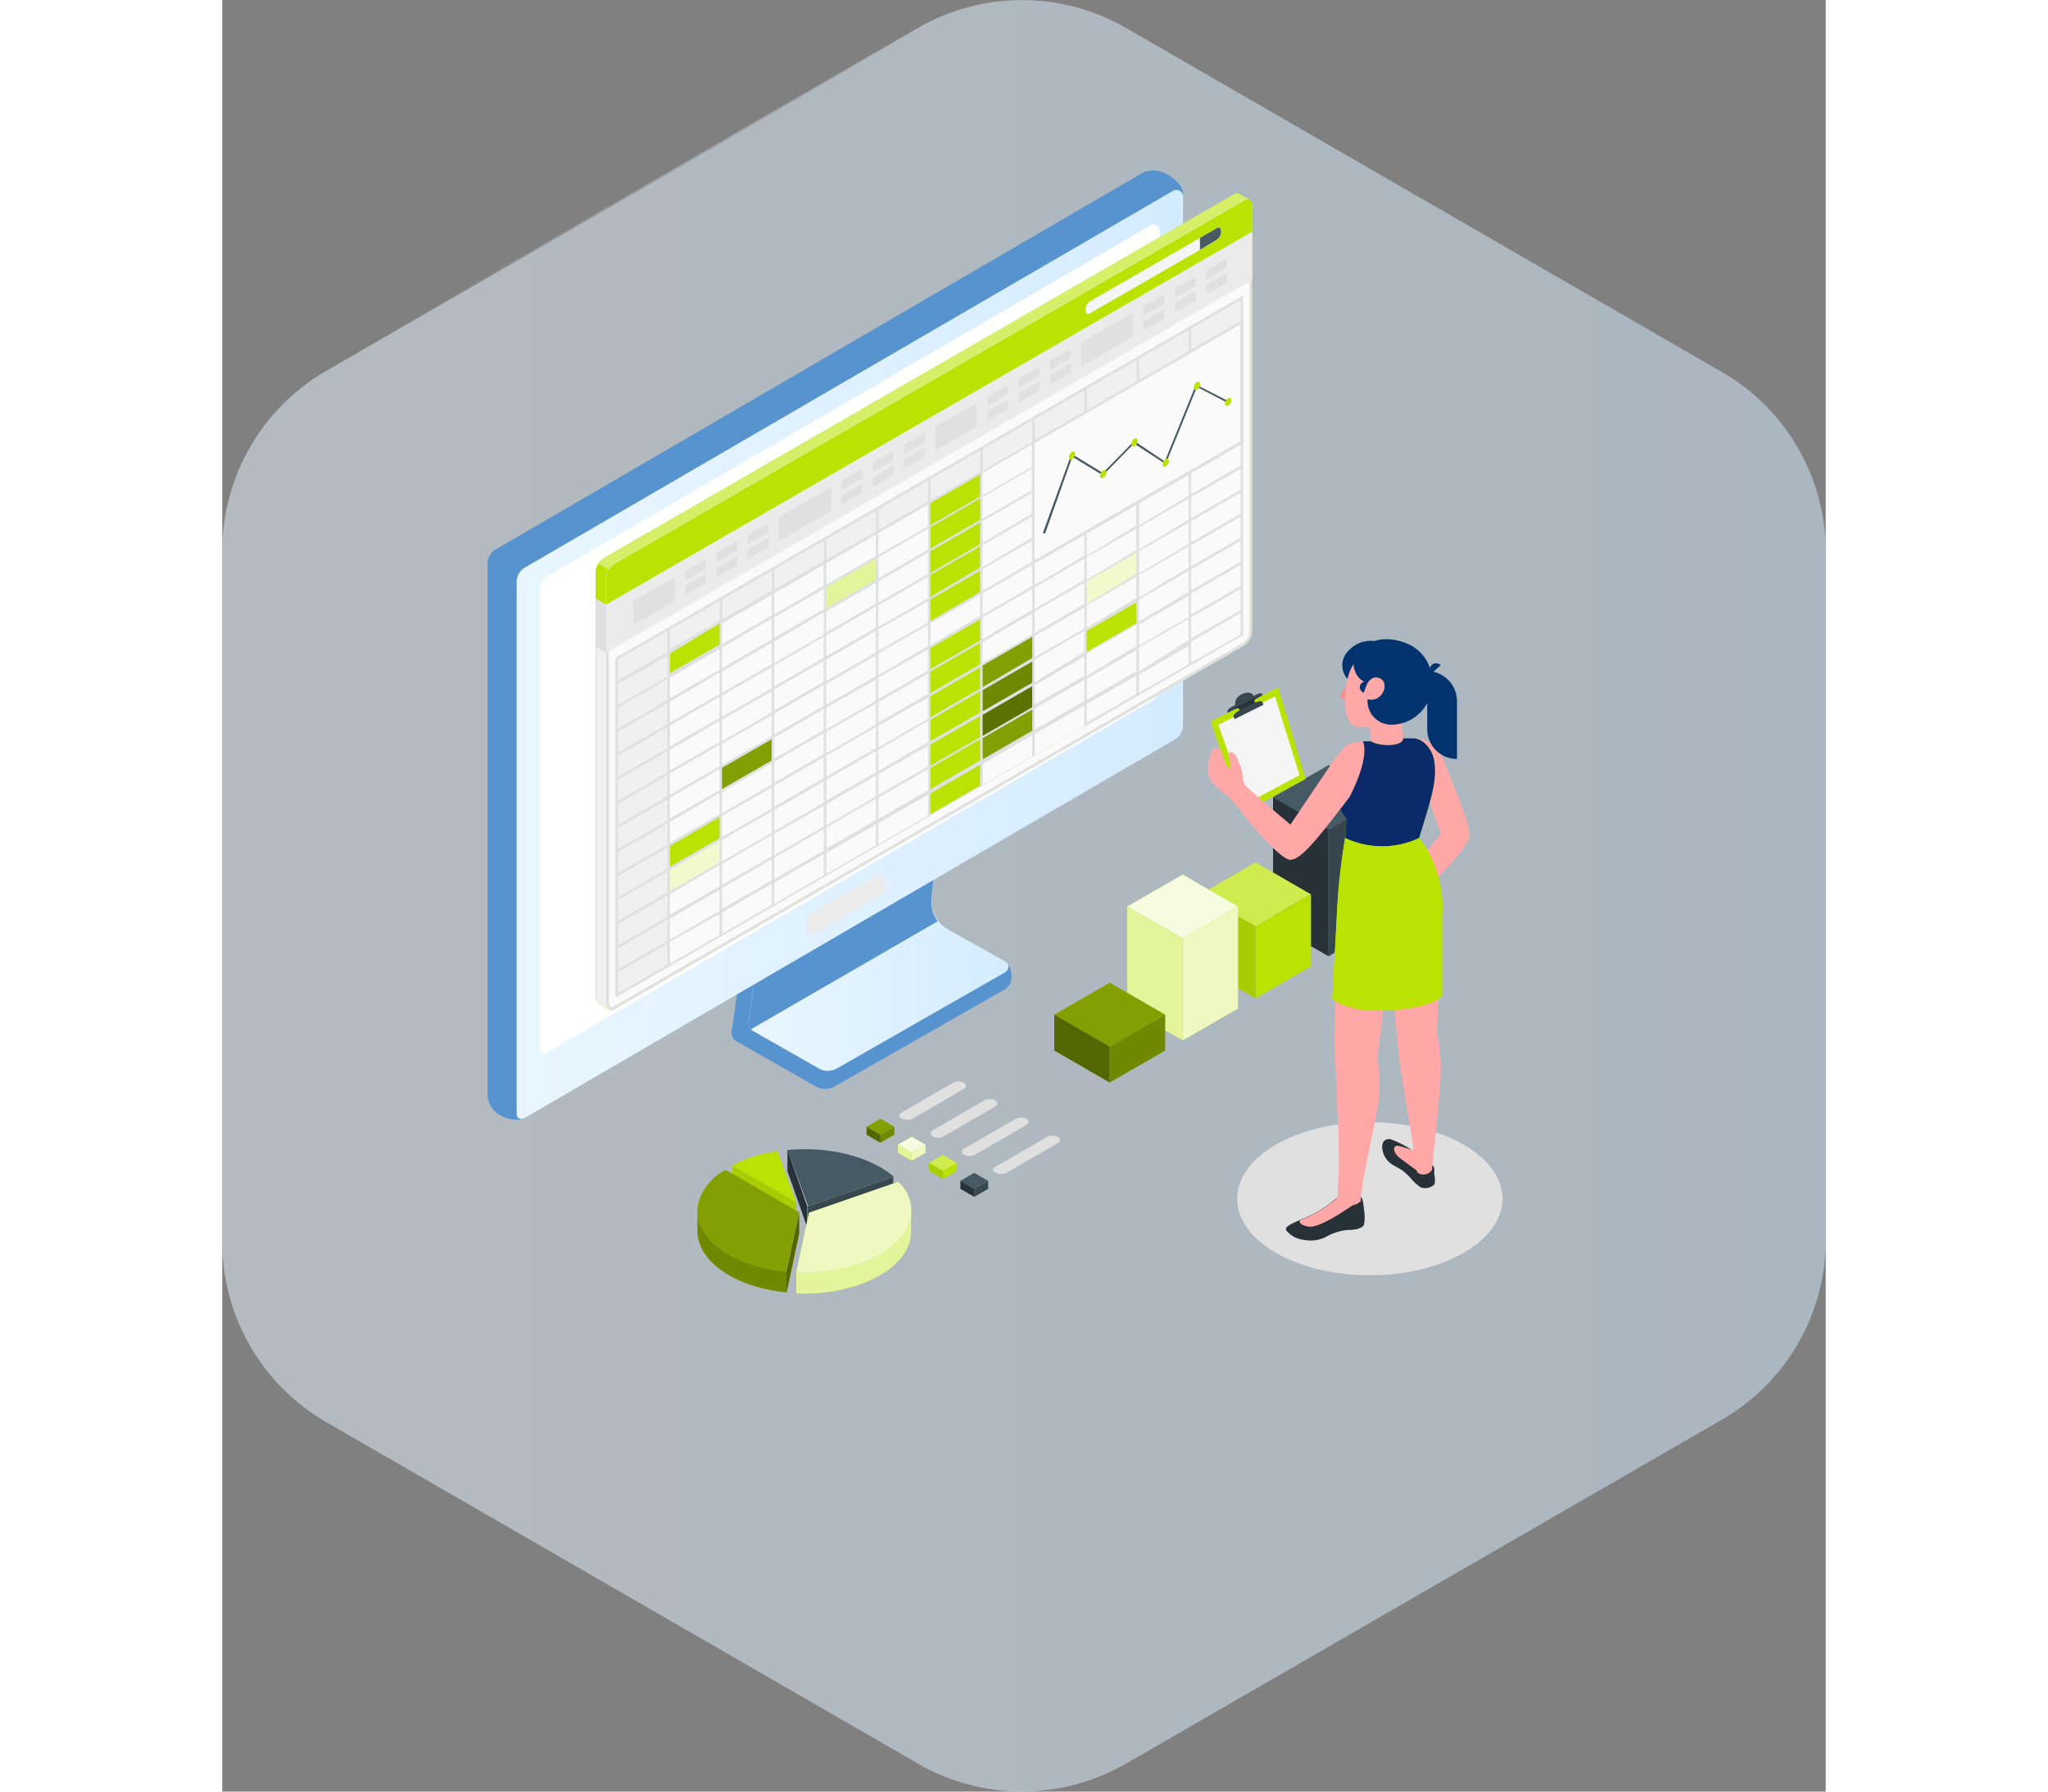 <svg height="112" viewBox="0 0 161.71 180.72" width="128" xmlns="http://www.w3.org/2000/svg" xmlns:xlink="http://www.w3.org/1999/xlink"><rect x="0" y="0" width="161.71" height="180.72" fill="#808080" stroke="none"/><linearGradient id="a" gradientUnits="userSpaceOnUse" x2="161.71" y1="90.36" y2="90.36"><stop offset="0" stop-color="#e9f6ff"/><stop offset="1" stop-color="#d4ecff"/></linearGradient><linearGradient id="b" x1="53.06" x2="79.31" xlink:href="#a" y1="97.85" y2="97.85"/><linearGradient id="c" x1="29.69" x2="96.89" xlink:href="#a" y1="65.99" y2="65.99"/><path d="m16.34 33.89 53.85-31.09a21 21 0 0 1 20.92 0l60.14 34.73a20.9 20.9 0 0 1 10.46 18.11v69.44a20.93 20.93 0 0 1 -10.46 18.12l-60.14 34.72a21 21 0 0 1 -20.92 0l.67.38-60.36-34.84a21 21 0 0 1 -10.5-18.19v-69.7a21 21 0 0 1 10.5-18.17l60.36-34.86" fill="url(#a)" opacity=".5"/><path d="m79.58 98.53a1.54 1.54 0 0 1 -.6 1.22l-17.26 9.84a1.89 1.89 0 0 1 -1.87 0l-8-4.56a1 1 0 0 1 -.48-1l.84-5.78 1.28.78 18.18-9.84-.27 3a3.3 3.3 0 0 0 1.7 3.28l.36.21 4.54 2.46a2.2 2.2 0 0 0 -.06-.24l1.06-.9s.58.34.58 1.53z" fill="#5793ce"/><path d="m79.58 98.53a1.54 1.54 0 0 1 -.6 1.22l-17.26 9.84a2.14 2.14 0 0 1 -.74.24v-2.33l1.85-4.86s8.1-5.36 10.64-7l4.53 2.5a2.2 2.2 0 0 0 -.06-.24l1.06-.9s.58.34.58 1.53z" fill="#5793ce"/><path d="m79 98.05-17 9.72a1.85 1.85 0 0 1 -1.85 0l-6.62-3.77a1 1 0 0 1 -.24-.2.86.86 0 0 1 -.21-.75l.84-5.72 17.94-9.69-.3 2.92a3.3 3.3 0 0 0 1.67 3.22l5.77 3.22a.57.57 0 0 1 .21.81 1 1 0 0 1 -.21.24z" fill="url(#b)"/><path d="m72.15 92.93-18.86 10.91a.86.86 0 0 1 -.21-.75l.84-5.72 17.91-9.69-.3 2.92a3.41 3.41 0 0 0 .62 2.33z" fill="#5793ce"/><path d="m96.89 19.7a19.4 19.4 0 0 1 -3 1.76v49.8a1.77 1.77 0 0 1 -.89 1.52l-63 36.78.48 3.28a3.21 3.21 0 0 1 -2.47-.36 2.48 2.48 0 0 1 -1.25-1.88v-53.73a1.75 1.75 0 0 1 .38-1.08 1.3 1.3 0 0 1 .45-.35l65.34-38.06a.33.33 0 0 1 .12-.06h.06a2.85 2.85 0 0 1 2.44.45c1.37.89 1.34 1.69 1.34 1.93z" fill="#5793ce"/><path d="m96.89 19.7a19.4 19.4 0 0 1 -3 1.76v4l-61.11 33.67-5.66-3.34a1.3 1.3 0 0 1 .45-.35l65.36-38.06a.33.33 0 0 1 .12-.06h.06a2.85 2.85 0 0 1 2.44.45c1.37.89 1.34 1.69 1.34 1.93z" fill="#5793ce"/><path d="m96.89 19.76v53.35a1.72 1.72 0 0 1 -.89 1.52l-65.57 38.18a.49.49 0 0 1 -.68-.18.57.57 0 0 1 -.06-.24v-53.71a1.66 1.66 0 0 1 .83-1.43l65.36-38a.68.68 0 0 1 .92.23.6.6 0 0 1 .09.28z" fill="url(#c)"/><path d="m93.61 22.74a.62.62 0 0 1 .84.21.6.6 0 0 1 .09.33v46a1.59 1.59 0 0 1 -.84 1.43l-61 35.5a.46.46 0 0 1 -.63-.18.57.57 0 0 1 -.06-.24v-46.33a1.57 1.57 0 0 1 .77-1.34" fill="#fff"/><path d="m66.31 90.36-6.43 3.76a.68.68 0 0 1 -.93-.24.64.64 0 0 1 -.09-.36 1.89 1.89 0 0 1 .93-1.61l6-3.48a.79.79 0 0 1 1.1.3.9.9 0 0 1 .12.41 1.34 1.34 0 0 1 -.7 1.22z" fill="#ebebeb"/><ellipse cx="115.73" cy="120.92" fill="#e0e0e0" rx="13.38" ry="7.72"/><path d="m102.59 19.56a.59.59 0 0 0 -.59.05l-63.51 36.68a1.79 1.79 0 0 0 -.83 1.42v42.82a.8.8 0 0 0 .34.71l1 .6a.51.51 0 0 0 .48 0l63.52-36.72a1.85 1.85 0 0 0 .84-1.43v-43a.56.56 0 0 0 -.26-.55c-.11-.08-.84-.48-.99-.58z" fill="#bae303"/><path d="m39.54 56.88 63.46-36.66c.46-.26.84 0 .84.48v43a1.83 1.83 0 0 1 -.84 1.42l-63.5 36.67c-.45.26-.83-.17-.83-.69v-42.79a1.82 1.82 0 0 1 .87-1.43z" fill="#fafafa"/><path d="m103.41 20.37c.16 0 .18.2.18.31v43a1.53 1.53 0 0 1 -.68 1.18l-63.51 36.71a.28.28 0 0 1 -.13 0c-.14 0-.28-.23-.28-.49v-42.77a1.56 1.56 0 0 1 .69-1.19l63.5-36.67a.49.49 0 0 1 .23-.08m0-.28a.85.85 0 0 0 -.37.12l-63.5 36.67a1.82 1.82 0 0 0 -.83 1.43v42.81c0 .42.23.77.56.77a.53.53 0 0 0 .27-.08l63.46-36.69a1.85 1.85 0 0 0 .84-1.43v-43c0-.37-.19-.59-.46-.59z" fill="#e0e0e0"/><path d="m38 101.24 1 .57a.87.87 0 0 1 -.3-.69v-40.12l-1-.62v40.15a.8.8 0 0 0 .3.71z" fill="#f0f0f0"/><path d="m103.87 20.67c0-.51-.37-.73-.83-.46l-63.5 36.67a1.82 1.82 0 0 0 -.83 1.43v2.69l65.16-37.62z" fill="#bae303"/><path d="m103.06 20.22-63.51 36.66a1.7 1.7 0 0 0 -.58.61l-1-.6a1.64 1.64 0 0 1 .57-.6l63.46-36.68a.59.59 0 0 1 .59-.05l1 .57a.6.6 0 0 0 -.53.09z" fill="#fff" opacity=".4"/><path d="m37.67 60.38v-2.67a1.64 1.64 0 0 1 .25-.83l1 .6a1.61 1.61 0 0 0 -.25.82v2.7z" fill="#bae303"/><path d="m38.72 61v4.84l65.15-37.61v-4.85z" fill="#ebebeb"/><g fill="#e0e0e0"><path d="m41.43 60.64 4.22-2.42v2.41l-4.22 2.43z"/><path d="m46.69 57.6v.96l2.1-1.22v-.95z"/><path d="m46.69 59.08v.95l2.1-1.21v-.95z"/><path d="m49.84 55.78v.96l2.1-1.21v-.96z"/><path d="m49.84 57.26v.95l2.1-1.21v-.95z"/><path d="m52.99 53.96v.96l2.1-1.22v-.95z"/><path d="m52.99 55.44v.95l2.1-1.21v-.96z"/><path d="m62.45 48.5v.96l2.1-1.21v-.96z"/><path d="m62.45 49.98v.95l2.1-1.21v-.95z"/><path d="m65.6 46.69v.95l2.1-1.22v-.95z"/><path d="m65.6 48.16v.95l2.1-1.21v-.96z"/><path d="m68.75 44.87v.95l2.11-1.21v-.96z"/><path d="m68.75 46.34v.95l2.11-1.21v-.95z"/><path d="m56.14 52.15 5.26-3.04v2.43l-5.26 3.03z"/><path d="m71.91 43.04 4.21-2.42v2.42l-4.22 2.43z"/><path d="m77.16 40.01v.96l2.1-1.22v-.95z"/><path d="m77.16 41.48v.96l2.1-1.21v-.96z"/><path d="m80.31 38.19v.96l2.1-1.22v-.95z"/><path d="m80.31 39.67v.95l2.1-1.21v-.96z"/><path d="m83.47 36.37v.96l2.1-1.22v-.95z"/><path d="m83.47 37.84v.96l2.1-1.22v-.95z"/><path d="m92.92 30.91v.96l2.1-1.22v-.95z"/><path d="m92.92 32.38v.96l2.1-1.22v-.95z"/><path d="m96.08 29.09v.96l2.1-1.22v-.95z"/><path d="m96.08 30.57v.95l2.1-1.21v-.96z"/><path d="m99.22 27.27v.96l2.11-1.22v-.95z"/><path d="m99.22 28.74v.96l2.11-1.21v-.96z"/><path d="m86.62 34.55 5.25-3.03v2.43l-5.25 3.03z"/><path d="m38.72 61-1.05-.62v4.85l1.05.61z"/></g><path d="m87.06 31.17v.18c0 .28.2.4.44.26l12.77-7.37a1 1 0 0 0 .45-.78v-.17c0-.28-.2-.41-.45-.26l-12.77 7.37a1 1 0 0 0 -.44.77z" fill="#f5f5f5"/><path d="m100.72 23.46v-.17c0-.28-.2-.41-.45-.26l-1.67.97v1.2l1.67-1a1 1 0 0 0 .45-.74z" fill="#455a64"/><path d="m39.77 66.45 63.05-36.4v2.42l-57.8 33.37v31.55l-5.25 3.03z" fill="#f0f0f0"/><path d="m45.02 65.84 5.25-3.03v2.42l-5.25 3.04z" fill="#bae303"/><path d="m45.02 85.25 5.25-3.03v2.42l-5.25 3.04z" fill="#bae303"/><path d="m45.02 87.68 5.25-3.03v2.42l-5.25 3.04z" fill="#bae303"/><path d="m45.02 87.68 5.25-3.03v2.42l-5.25 3.04z" fill="#fff" opacity=".8"/><path d="m76.54 67.05 5.25-3.03v2.42l-5.25 3.04z" fill="#bae303"/><path d="m76.54 67.05 5.25-3.03v2.42l-5.25 3.04z" opacity=".3"/><path d="m76.54 69.48 5.25-3.03v2.42l-5.25 3.04z" fill="#bae303"/><path d="m76.54 69.48 5.25-3.03v2.42l-5.25 3.04z" opacity=".4"/><path d="m76.54 71.91 5.25-3.03v2.42l-5.25 3.03z" fill="#bae303"/><path d="m76.54 71.91 5.25-3.03v2.42l-5.25 3.03z" opacity=".5"/><path d="m76.54 74.33 5.25-3.03v2.42l-5.25 3.04z" fill="#bae303"/><path d="m76.54 74.33 5.25-3.03v2.42l-5.25 3.04z" opacity=".3"/><path d="m71.29 50.67 5.25-3.03v12.14l-5.25 3.03z" fill="#bae303"/><path d="m71.29 65.23 5.25-3.03v16.99l-5.25 3.03z" fill="#bae303"/><path d="m50.27 77.37 5.25-3.03v2.42l-5.25 3.03z" fill="#bae303"/><path d="m50.27 77.37 5.25-3.03v2.42l-5.25 3.03z" opacity=".3"/><path d="m60.78 59.17 5.26-3.03v2.42l-5.26 3.03z" fill="#bae303"/><path d="m60.78 59.17 5.26-3.03v2.42l-5.26 3.03z" fill="#fff" opacity=".6"/><path d="m87.06 58.56 5.25-3.03v2.42l-5.25 3.04z" fill="#bae303"/><path d="m87.06 58.56 5.25-3.03v2.42l-5.25 3.04z" fill="#fff" opacity=".8"/><path d="m87.06 63.41 5.25-3.03v2.42l-5.25 3.04z" fill="#bae303"/><path d="m39.71 66.34h-.06v34.28l63.23-36.52h.07v-34.28zm63-4.81-5 2.88v-2.13l5-2.88zm-62.81 7.47 5-2.88v2.12l-5 2.89zm31.27-3.49v2.13l-5 2.89v-2.18zm-5 2.59v-2.18l5-2.89v2.13zm5.25-2.74 5-2.88v2.13l-5 2.88zm0-.3v-2.17l5-2.89v2.13zm0-2.42v-2.17l5-2.89v2.13zm0-2.43v-2.21l5-2.88v2.12zm-.25.15-5 2.88v-2.18l5-2.88zm0 .3v2.13l-5 2.88v-2.18zm-5.26 5.16-5 2.88v-2.17l5-2.89zm0 .3v2.08l-5 2.88v-2.08zm0 2.43v2.13l-5 2.88v-2.18zm0 2.42v2.13l-5 2.89v-2.18zm.26-.15 5-2.88v2.06l-5 2.88zm5-.45v2.13l-5 2.88v-2.18zm.25-.15 5-2.89v2.13l-5 2.89zm0-.3v-2.18l5-2.88v2.14zm5.26-5.16 5-2.89v2.13l-5 2.89zm0-.3v-2.18l5-2.88v2.12zm0-2.43v-2.18l5-2.88v2.13zm0-2.43v-2.19l5-2.88v2.13zm0-2.42v-2.18l5-2.89v2.13zm0-2.43v-2.18l5-2.88v2.12zm-.26.15-5 2.88v-2.18l5-2.88zm-5.25 3-5 2.89v-2.15l5-2.89zm-5.26 3-5 2.88v-2.11l5-2.88zm0 .29v2.13l-5 2.89v-2.11zm-5.25 5.17-5 2.88v-2.11l5-2.89zm0 .3v2.11l-5 2.89v-2.11zm0 2.42v2.13l-5 2.88v-2.09zm0 2.43v2.13l-5 2.88v-2.11zm0 2.43v2.13l-5 2.88v-2.11zm0 2.43v2.12l-5 2.89v-2.11zm.26-.15 5-2.89v2.13l-5 2.88zm5-.46v2.13l-5 2.88v-2.11zm.26-.15 5-2.89v2.13l-5 2.89zm5.25-3 5-2.88v2.14l-5 2.88zm5.26-3 5-2.88v2.13l-5 2.88zm0-.3v-2.18l5-2.89v2.13zm5.25-5.16 5-2.88v2.13l-5 2.88zm0-.3v-2.18l5-2.88v2.13zm0-2.43v-2.17l5-2.89v2.13zm0-2.42v-2.18l5-2.88v2.12zm0-2.43v-2.18l5-2.88v2.13zm0-2.43v-2.14l5-2.88v2.13zm0-2.42v-2.18l5-2.89v2.13zm0-2.43v-2.18l5-2.88v2.13zm-.26.15-5 2.88v-2.18l5-2.88zm-5.25 3-5 2.88v-2.14l5-2.89zm-5.25 3-5 2.89v-2.12l5-2.89zm-5.26 3-5 2.89v-2.09l5-2.88zm-5.25 3-5 2.89v-2.05l5-2.89zm0 .3v2.26l-5 2.88v-2.17zm-5.27 5.26-5 2.89v-2.15l5-2.89zm0 .3v2.13l-5 2.88v-2.15zm0 2.43v2.14l-5 2.88v-2.15zm0 2.43v2.12l-5 2.89v-2.17zm0 2.42v2.13l-5 2.88v-2.14zm0 2.43v2.13l-5 2.88v-2.15zm0 2.43v2.13l-5 2.88v-2.15zm0 2.42v2.14l-5 2.89v-2.16zm.26-.15 5-2.88v2.13l-5 2.88zm5-.45v2.13l-5 2.88v-2.15zm.26-.15 5-2.88v2.12l-5 2.89zm5.25-3 5-2.89v2.08l-5 2.89zm5.25-3 5-2.88v2.13l-5 2.88zm5.26-3 5-2.89v2.13l-5 2.89zm5.25-3 5-2.88v1.97l-5 2.88zm0-.29v-2.29l5-2.89v2.13zm5.25-5.17 5-2.88v2.13l-5 2.88zm0-.29v-2.29l5-2.89v2.13zm0-2.43v-2.29l5-2.89v2.13zm0-2.43v-2.29l5-2.88v2.14zm0-2.43v-2.28l5-2.89v2.1zm0-2.42v-2.29l5-2.89v2.13zm0-2.43v-2.29l5-2.88v2.13zm0-2.43v-2.29l5-2.88v2.14zm0-2.42v-2.28l5-2.88v2.13zm0-2.43v-2.29l5-2.89v2.13zm-.26.15-5 2.88v-2.29l5-2.88zm-5.26 3-5 2.88v-2.25l5-2.89zm-5.25 3-5 2.89v-2.23l5-2.88zm-5.24 3-5 2.88v-2.19l5-2.88zm-5.26 3-5 2.89v-2.16l5-2.89zm-5.25 3-5 2.89v-2.13l5-2.88zm-5.26 3-5 2.89v-2.09l5-2.89zm0 .3v2.13l-5 2.88v-2.08zm-5.25 5.16-5 2.89v-2.09l5-2.88zm0 .3v2.15l-5 2.88v-2.1zm0 2.43v2.13l-5 2.88v-2.09zm0 2.43v2.13l-5 2.88v-2.09zm0 2.42v2.17l-5 2.87v-2.17zm0 2.43v2.13l-5 2.88v-2.09zm0 2.43v2.13l-5 2.88v-2.09zm0 2.43v2.12l-5 2.89v-2.09zm0 2.42v2.16l-5 2.88v-2.12zm0 2.43v2.13l-5 2.88v-2.09zm.26-.15 5-2.88v2.13l-5 2.88zm5-.45v2.12l-5 2.89v-2.1zm.26-.15 5-2.89v2.17l-5 2.88zm5.26-3.06 5-2.88v2.13l-5 2.88zm5.25-3 5-2.88v2.13l-5 2.88zm5.25-3 5-2.89v2.13l-5 2.89zm5.26-3 5-2.89v2.13l-5 2.89zm5.25-3 5-2.88v2.13l-5 2.88zm5.25-3 5-2.89v2.13l-5 2.89zm0-.3v-2.24l5-2.88v2.13zm5.27-5.16 5-2.89v2.13l-5 2.89zm0-.3v-2.23l5-2.89v2.13zm0-2.43v-2.27l5-2.89v2.13zm0-2.42v-2.24l5-2.89v2.13zm0-2.43v-2.24l5-2.89v2.13zm0-2.43v-2.24l5-2.88v2.13zm0-2.43v-2.23l5-2.89v2.13zm0-2.42v-2.24l5-2.89v2.13zm0-2.43v-2.24l5-2.89v2.12zm0-2.43v-2.28l5-2.89v2.13zm0-2.43v-2.23l5-2.89v2.13zm0-2.42v-2.24l5-2.89v2.13zm-.26.15-5 2.88v-2.24l5-2.88zm-5.25 3-5 2.88v-2.2l5-2.89zm-5.26 3-5 2.89v-2.18l5-2.88zm-5.25 3-5 2.88v-2.14l5-2.88zm-5.26 3-5 2.88v-2.1l5-2.89zm-5.25 3-5 2.89v-2.08l5-2.88zm-5.25 3-5 2.88v-2.05l5-2.88zm-5.26 3-5 2.88v-1.99l5-2.89zm-5.26 3-5 2.89v-1.98l5-2.88zm0 .3v2.13l-5 2.88v-1.97zm-10.26 8.5 5-2.89v2.13l-5 2.89zm0 2.42 5-2.88v2.13l-5 2.88zm0 2.43 5-2.88v2.13l-5 2.88zm0 2.43 5-2.89v2.13l-5 2.89zm0 2.43 5-2.89v2.13l-5 2.89zm0 2.42 5-2.88v2.13l-5 2.88zm0 2.43 5-2.88v2.13l-5 2.88zm0 2.43 5-2.89v2.13l-5 2.89zm0 2.43 5-2.89v2.09l-5 2.89zm0 2.42 5-2.88v2.13l-5 2.88zm0 2.43 5-2.88v2.11l-5 2.89zm5.25-3 5-2.89v2.13l-5 2.89zm5-.46v2.12l-5 2.89v-2.2zm.26-.15 5-2.88v2.12l-5 2.88zm5.25-3 5-2.89v2.13l-5 2.89zm5.26-3 5-2.88v2.11l-5 2.88zm5.25-3 5-2.88v2.12l-5 2.88zm5.25-3 5-2.89v2.12l-5 2.89zm5.26-3 5-2.88v2.12l-5 2.88zm5.25-3 5-2.88v2.12l-5 2.88zm5.25-3 5-2.89v1.85l-5 2.89zm5.27-3 5-2.88v1.84l-5 2.88zm0-.3v-2.42l5-2.89v2.13zm10.25-8.64-5 2.9v-2.14l5-2.89zm0-2.43-5 2.89v-2.13l5-2.88zm0-2.42-5 2.89v-2.14l5-2.89zm0-2.43-5 2.88v-2.13l5-2.88zm0-2.43-5 2.89v-2.13l5-2.89zm0-2.43-5 2.89v-2.13l5-2.89zm0-2.42-5 2.88v-2.13l5-2.88zm0-2.43-5 2.89v-2.14l5-2.88zm0-2.43-5 2.89v-2.13l5-2.89zm0-2.43-5 2.89v-2.14l5-2.89zm0-2.42-5 2.88v-2.13l5-2.88zm0-2.43-5 2.88v-2.12l5-2.89zm-57.81 31.24v2.13l-5 2.88v-2.13zm-5 34.44 5-2.89v2.12l-5 2.89zm57.81-31.25v-2.12l5-2.88v2.17z" fill="#e0e0e0"/><path d="m81.79 44.6 21.03-12.13v12.14l-21.03 12.13z" fill="#fafafa"/><path d="m81.65 57v-12.48h.07l21.28-12.28v12.45zm.28-12.3v11.8l20.75-12v-11.79z" fill="#e0e0e0"/><path d="m82.85 53.81a.12.12 0 0 1 -.06-.14l2.81-7.77a.1.1 0 0 1 .14-.06l3.07 1.86 3.1-3.16a.12.12 0 0 1 .14 0l3 2 3.1-7.64a.1.1 0 0 1 .14-.06l3.15 1.61a.11.11 0 0 1 0 .14.1.1 0 0 1 -.14 0l-3-1.56-3.11 7.65a.11.11 0 0 1 -.07.06.07.07 0 0 1 -.09 0l-3.08-2-3.09 3.16a.13.13 0 0 1 -.13 0l-3-1.82-2.73 7.69a.15.15 0 0 1 -.15.04z" fill="#455a64"/><path d="m85.7 45.58a.71.71 0 0 0 -.32.56c0 .2.14.28.32.18a.71.71 0 0 0 .31-.55c-.01-.21-.14-.29-.31-.19z" fill="#bae303"/><path d="m88.84 47.46a.72.72 0 0 0 -.32.56c0 .2.15.27.32.18a.71.71 0 0 0 .32-.56c0-.2-.16-.28-.32-.18z" fill="#bae303"/><path d="m92 44.24a.71.71 0 0 0 -.32.56c0 .2.14.28.32.18a.68.68 0 0 0 .31-.55c0-.2-.14-.29-.31-.19z" fill="#bae303"/><path d="m95.15 46.31a.7.7 0 0 0 -.32.56c0 .2.14.27.32.18a.69.69 0 0 0 .31-.56.19.19 0 0 0 -.31-.18z" fill="#bae303"/><path d="m98.3 38.56a.71.71 0 0 0 -.32.56c0 .2.14.28.32.18a.68.68 0 0 0 .31-.55c0-.21-.14-.29-.31-.19z" fill="#bae303"/><path d="m101.45 40.18a.69.69 0 0 0 -.32.55c0 .21.14.28.32.19a.7.7 0 0 0 .31-.56c0-.2-.14-.28-.31-.18z" fill="#bae303"/><path d="m111.57 77.17-5.6 3.23 5.6 3.23 5.59-3.23z" fill="#455a64"/><path d="m117.16 80.4v12.83l-5.59 3.23v-12.83z" fill="#37474f"/><path d="m111.57 83.63v12.83l-5.6-3.23v-12.83z" fill="#263238"/><path d="m104.21 86.99-5.59 3.23 5.59 3.22 5.59-3.22z" fill="#bae303"/><path d="m104.21 86.99-5.59 3.23 5.59 3.22 5.59-3.22z" fill="#fff" opacity=".3"/><path d="m109.8 90.21v7.27l-5.59 3.23v-7.27z" fill="#bae303"/><path d="m104.21 93.44v7.27l-5.59-3.23v-7.27z" fill="#bae303"/><path d="m104.21 93.44v7.27l-5.59-3.23v-7.27z" opacity=".1"/><path d="m96.86 88.22-5.6 3.22 5.6 3.23 5.58-3.23z" fill="#bae303"/><path d="m96.86 88.22-5.6 3.22 5.6 3.23 5.58-3.23z" fill="#fff" opacity=".88"/><path d="m102.44 91.44v10.29l-5.58 3.22v-10.28z" fill="#bae303"/><path d="m102.44 91.44v10.29l-5.58 3.22v-10.28z" fill="#fff" opacity=".75"/><path d="m96.86 94.67v10.28l-5.6-3.22v-10.29z" fill="#bae303"/><path d="m96.86 94.67v10.28l-5.6-3.22v-10.29z" fill="#fff" opacity=".6"/><path d="m89.5 99.12-5.59 3.23 5.59 3.22 5.59-3.22z" fill="#bae303"/><path d="m89.5 99.12-5.59 3.23 5.59 3.22 5.59-3.22z" opacity=".3"/><path d="m95.09 102.34v3.63l-5.59 3.23v-3.63z" fill="#bae303"/><path d="m95.09 102.34v3.63l-5.59 3.23v-3.63z" opacity=".4"/><path d="m89.5 105.57v3.63l-5.59-3.23v-3.63z" fill="#bae303"/><path d="m89.5 105.57v3.63l-5.59-3.23v-3.63z" opacity=".55"/><path d="m59 121.7v2.12l-2-5.69v-2.13z" fill="#263238"/><path d="m59.05 121.7v2.12l8.62-3v-2.11z" fill="#37474f"/><path d="m57 116 2.1 5.68 8.62-3c-2.42-2.04-6.54-3.07-10.72-2.68z" fill="#455a64"/><path d="m58.19 124.37-1.27 6c-5.23-.51-9-3.15-9-6.17v-2.06c0 3 3.77 5.61 9 6.12l.88-4.14z" fill="#bae303"/><path d="m58.19 124.37-1.27 6c-5.23-.51-9-3.15-9-6.17v-2.06c0 3 3.77 5.61 9 6.12l.88-4.14z" opacity=".4"/><path d="m57.89 128.35v2.11a16.76 16.76 0 0 0 6.36-.88c2.46-.85 4.2-2.22 4.9-3.82a4 4 0 0 0 .32-1.48v-2.19a2.2 2.2 0 0 1 -1.29-.79l-1.62.56-7.39 2.56z" fill="#bae303"/><path d="m57.89 128.35v2.11a16.76 16.76 0 0 0 6.36-.88c2.46-.85 4.2-2.22 4.9-3.82a4 4 0 0 0 .32-1.48v-2.19a2.2 2.2 0 0 1 -1.29-.79l-1.62.56-7.39 2.56z" fill="#fff" opacity=".6"/><path d="m51.45 119.67 6.43 3.71v-2.11l-6.43-3.71z" fill="#bae303"/><path d="m51.45 119.67 6.43 3.71v-2.11l-6.43-3.71z" opacity=".1"/><path d="m48 121.39c-.7 3.31 3.25 6.34 8.88 6.89l1.28-6-7.39-4.28a5.41 5.41 0 0 0 -2.77 3.39z" fill="#bae303"/><path d="m48 121.39c-.7 3.31 3.25 6.34 8.88 6.89l1.28-6-7.39-4.28a5.41 5.41 0 0 0 -2.77 3.39z" opacity=".3"/><path d="m57.92 128.17v.18a16.78 16.78 0 0 0 6.36-.87c2.46-.86 4.2-2.22 4.9-3.83a3.93 3.93 0 0 0 -1-4.44l-1.62.56-7.39 2.56z" fill="#bae303"/><path d="m57.92 128.17v.18a16.78 16.78 0 0 0 6.36-.87c2.46-.86 4.2-2.22 4.9-3.83a3.93 3.93 0 0 0 -1-4.44l-1.62.56-7.39 2.56z" fill="#fff" opacity=".75"/><path d="m51.45 117.56 6.43 3.71-1.88-5.13a13 13 0 0 0 -4.55 1.42z" fill="#bae303"/><path d="m58.19 124.37v-2.12l-1.29 6.03v2.11z" fill="#bae303"/><path d="m58.19 124.37v-2.12l-1.29 6.03v2.11z" opacity=".55"/><path d="m66.38 112.85-1.4.8 1.4.81 1.4-.81z" fill="#bae303"/><path d="m66.38 112.85-1.4.8 1.4.81 1.4-.81z" opacity=".3"/><path d="m67.78 113.65v.81l-1.4.81v-.81z" fill="#bae303"/><path d="m67.78 113.65v.81l-1.4.81v-.81z" opacity=".4"/><path d="m66.38 114.46v.81l-1.4-.81v-.81z" fill="#bae303"/><path d="m66.38 114.46v.81l-1.4-.81v-.81z" opacity=".55"/><path d="m68.52 112.22 5.18-3a1.2 1.2 0 0 1 1.09 0c.28.16.28.44 0 .62l-5.18 3a1.26 1.26 0 0 1 -1.09 0c-.33-.16-.31-.44 0-.62z" fill="#e0e0e0"/><path d="m69.53 114.67-1.39.8 1.39.81 1.4-.81z" fill="#bae303"/><path d="m69.53 114.67-1.39.8 1.39.81 1.4-.81z" fill="#fff" opacity=".88"/><path d="m70.93 115.47v.81l-1.4.81v-.81z" fill="#bae303"/><path d="m70.93 115.47v.81l-1.4.81v-.81z" fill="#fff" opacity=".75"/><path d="m69.53 116.28v.81l-1.39-.81v-.81z" fill="#bae303"/><path d="m69.53 116.28v.81l-1.39-.81v-.81z" fill="#fff" opacity=".6"/><path d="m71.67 114 5.18-3a1.23 1.23 0 0 1 1.09 0c.29.17.28.45 0 .63l-5.19 3a1.23 1.23 0 0 1 -1.09 0c-.31-.13-.31-.41.01-.63z" fill="#e0e0e0"/><path d="m72.68 116.49-1.4.81 1.41.8 1.4-.8z" fill="#bae303"/><path d="m72.68 116.49-1.4.81 1.41.8 1.4-.8z" fill="#fff" opacity=".3"/><path d="m74.09 117.29v.81l-1.4.81v-.81z" fill="#bae303"/><path d="m72.69 118.1v.81l-1.41-.81v-.81z" fill="#bae303"/><path d="m72.69 118.1v.81l-1.41-.81v-.81z" opacity=".1"/><path d="m74.82 115.86 5.19-3a1.18 1.18 0 0 1 1.08 0c.29.17.28.45 0 .62l-5.19 3a1.21 1.21 0 0 1 -1.08 0c-.32-.16-.31-.48 0-.62z" fill="#e0e0e0"/><path d="m75.84 118.31-1.4.8 1.4.81 1.4-.81z" fill="#455a64"/><path d="m77.24 119.11v.81l-1.4.81v-.81z" fill="#37474f"/><path d="m75.84 119.92v.81l-1.4-.81v-.81z" fill="#263238"/><path d="m78 117.68 5.19-3a1.18 1.18 0 0 1 1.08 0c.3.16.28.44 0 .62l-5.18 3a1.23 1.23 0 0 1 -1.09 0c-.35-.16-.33-.44 0-.62z" fill="#e0e0e0"/><path d="m119.71 74.48c1.93 0 2.84.55 3.54 2.38s2.52 6.06 2.56 7.32-4.16 5.25-4 5.18-1.28-2.36-1.28-2.36l2.36-2.89-1.35-3.92z" fill="#ffa8a7"/><path d="m122.1 117.6c.12.12.14.23.13.64s.17.87 0 1.25a1.34 1.34 0 0 1 -1.37.28 4.47 4.47 0 0 1 -.94-.85 7 7 0 0 0 -.83-.8c-.35-.26-.75-.43-1.11-.66a2.21 2.21 0 0 1 -1-1.67 1.06 1.06 0 0 1 .13-.63.71.71 0 0 1 .72-.24 9.65 9.65 0 0 1 2 1c.38.28 2.17 1.57 2.27 1.68z" fill="#263238"/><path d="m120.15 115.9c0 .3-1.26-.39-1.76-.32-.47.23-.08.89.36 1.23s1.88 1.38 1.88 1.38l.29-1.7z" fill="#ffa8a7"/><path d="m114.76 120.7c.23 0 .34.75.38 1.33a4.15 4.15 0 0 1 0 1.52c-.16.33-.76.53-1.7.52a5.7 5.7 0 0 0 -2.2.73 3.35 3.35 0 0 1 -2.11.27 2.66 2.66 0 0 1 -1.82-.95c-.13-.34.05-.51 2-1.32a11.4 11.4 0 0 0 3.06-1.94z" fill="#263238"/><path d="m109.38 122.8-.72.3c0 .19 0 .48.9.63 1.32.22 5.23-2.72 5.23-2.72s-.56.15-.67-.16h-1.69a11.88 11.88 0 0 1 -3.05 1.95z" fill="#ffa8a7"/><path d="m122.89 108a16.61 16.61 0 0 0 -.39-3.85s.24-5 .26-8.07c.06-6.16-.06-7.07-1.42-9.72 0 0-8-.93-8.3 3-.41 4.83-.9 12.91-.89 15.21 0 1.71.21 3.57.3 7.45a65.35 65.35 0 0 1 0 9 1.63 1.63 0 0 0 2.36.15c.2-2.88 1.63-8.4 1.85-10.32a16.65 16.65 0 0 0 -.17-4.17s1.05-8.22 1.24-9.47a23.46 23.46 0 0 1 .46 4c0 .56.19 2.38.5 5.46.19 1.88 1.52 9.21 1.81 11.57a1 1 0 0 0 1.5-.24c.26-2.85.89-8.25.89-10z" fill="#ffa8a7"/><path d="m117.71 97.05.7-4a5.41 5.41 0 0 0 3.13-1.64 3.34 3.34 0 0 1 -2.49 2.14l-.84 3.61-.14 3.29z" opacity=".15"/><path d="m115.7 73.14.33 3.62 3.19-.19-.25-4.02z" fill="#ffa8a7"/><path d="m122.09 87.28a14.48 14.48 0 0 0 -1.39-2.75c1.36-4.38 1.8-5.86 1.53-7.73-.17-1.19-1.11-2.38-2.26-2.32h-.87c0 .83-2.36.87-3.23.3h-.81c-.57.2-2.5 3-2.72 4.93a4.1 4.1 0 0 0 1 2.85 14.17 14.17 0 0 1 -.11 2v5.55s.45 1.42 5.12 1c4.16-.39 4.25-1.81 4.25-1.81a8.88 8.88 0 0 0 -.51-2.02z" fill="#bae303"/><path d="m122.09 87.28a14.48 14.48 0 0 0 -1.39-2.75c1.36-4.38 1.8-5.86 1.53-7.73-.17-1.19-1.11-2.38-2.26-2.32h-.87c0 .83-2.36.87-3.23.3h-.81c-.57.2-2.5 3-2.72 4.93a4.1 4.1 0 0 0 1 2.85 14.17 14.17 0 0 1 -.11 2v5.55s.45 1.42 5.12 1c4.16-.39 4.25-1.81 4.25-1.81a8.88 8.88 0 0 0 -.51-2.02z" fill="#0b2a6a"/><path d="m116.18 64.67a2.94 2.94 0 0 0 -2.55.92 2.06 2.06 0 0 0 .16 3.18z" fill="#03336e"/><path d="m113.36 69.16s-.71 1.06-.62 1.17a1.75 1.75 0 0 0 .54.24z" fill="#f28f8f"/><path d="m115.52 65.79c-.69.35-1.88 1-2.19 3.52s.26 3.49.61 3.83a3.32 3.32 0 0 0 2.11.12 6.71 6.71 0 0 0 3.36-2.43c1-1.57 1.17-3.67.06-4.49a4.14 4.14 0 0 0 -3.95-.55z" fill="#ffa8a7"/><path d="m115.17 68.77c-1.43-.73-1.06-2.64-1.06-2.64s2-2.92 5.82-1a4.12 4.12 0 0 1 2.07 3.87 4.11 4.11 0 0 1 -4.11 4.1 2.39 2.39 0 0 1 -2.39-2.39v-.16h.12a1.21 1.21 0 0 0 1.11-.3c.63-.56.71-1.61-.09-1.87s-1.21.66-1.21.66l-.31.83a.6.6 0 0 1 -.36-.77.59.59 0 0 1 .41-.33z" fill="#03336e"/><path d="m106.5 69.35-6.82 3.42 3.21 9.24 6.37-3.43z" fill="#bae303"/><path d="m106.17 70.25-5.72 2.86 2.84 7.95 5.35-2.87z" fill="#f5f5f5"/><path d="m105 71.08-.11-.28c-.06-.15-.53-.07-1.06.19l-1 .5c-.52.26-.9.6-.84.76l.1.27z" opacity=".15"/><path d="m104.87 70c0-.1-.24-.08-.46 0l-.39.2s-.23-.61-1.14-.2-.71 1.11-.71 1.11l-.42.22c-.23.12-.4.3-.37.4v.18l3.52-1.76z" fill="#37474f"/><path d="m104.49 70.35c-.33.16-.45.23-.37.48s.2.47.2.47l-1.55.78-.18-.49c-.06-.13-.16-.2-.41-.07l-.09-.1 2.45-1.2z" fill="#263238"/><path d="m105 71.09-.1-.27c-.06-.16-.54-.07-1.06.19l-1 .5c-.53.26-.91.6-.85.75l.1.28z" fill="#37474f"/><path d="m115.05 74.8c-1.08 0-1.72.08-3.19 2.25s-4.19 6.18-4.5 6.71a2.72 2.72 0 0 0 -.19 2.5c.34.63.93.84 2.62-1 1.25-1.33 3.89-4.86 3.89-4.86s2.04-3.76 1.37-5.6z" fill="#ffa8a7"/><path d="m107.84 86.72c-.88.28-4.14-3.59-5-4.76a13.68 13.68 0 0 0 -2.53-2.57c-1.26-1-1-2.39-.47-3.7.2-.46.83-.15.83-.15l.22.63.38 1.09c.26.25.41.34.43.26s-.18-.72-.17-1.33.52-.24.67 0a8.77 8.77 0 0 1 .52 1.22c.24.65.13 1.31.43 1.76s4.72 4.12 4.72 4.12z" fill="#ffa8a7"/><path d="m120.71 84.53a8.71 8.71 0 0 1 -7.47 0 63.9 63.9 0 0 0 -.79 6.9c-.15 2.95-.5 9.28-.5 9.28s1.29 1.5 5.88 1.19c4.41-.28 5.19-1.44 5.19-1.44s0-5.68 0-8.17a11.5 11.5 0 0 0 -2.31-7.76z" fill="#bae303"/><path d="m120.71 84.53a8.71 8.71 0 0 1 -7.47 0 63.9 63.9 0 0 0 -.79 6.9c-.15 2.95-.5 9.28-.5 9.28s1.29 1.5 5.88 1.19c4.41-.28 5.19-1.44 5.19-1.44s0-5.68 0-8.17a11.5 11.5 0 0 0 -2.31-7.76z" fill="#bae303"/><path d="m122.15 67.76.73-.66a.64.64 0 0 0 -1.08.61h-.28v5.85a3 3 0 0 0 3 3v-5.82a3.06 3.06 0 0 0 -2.37-2.98z" fill="#03336e"/></svg>